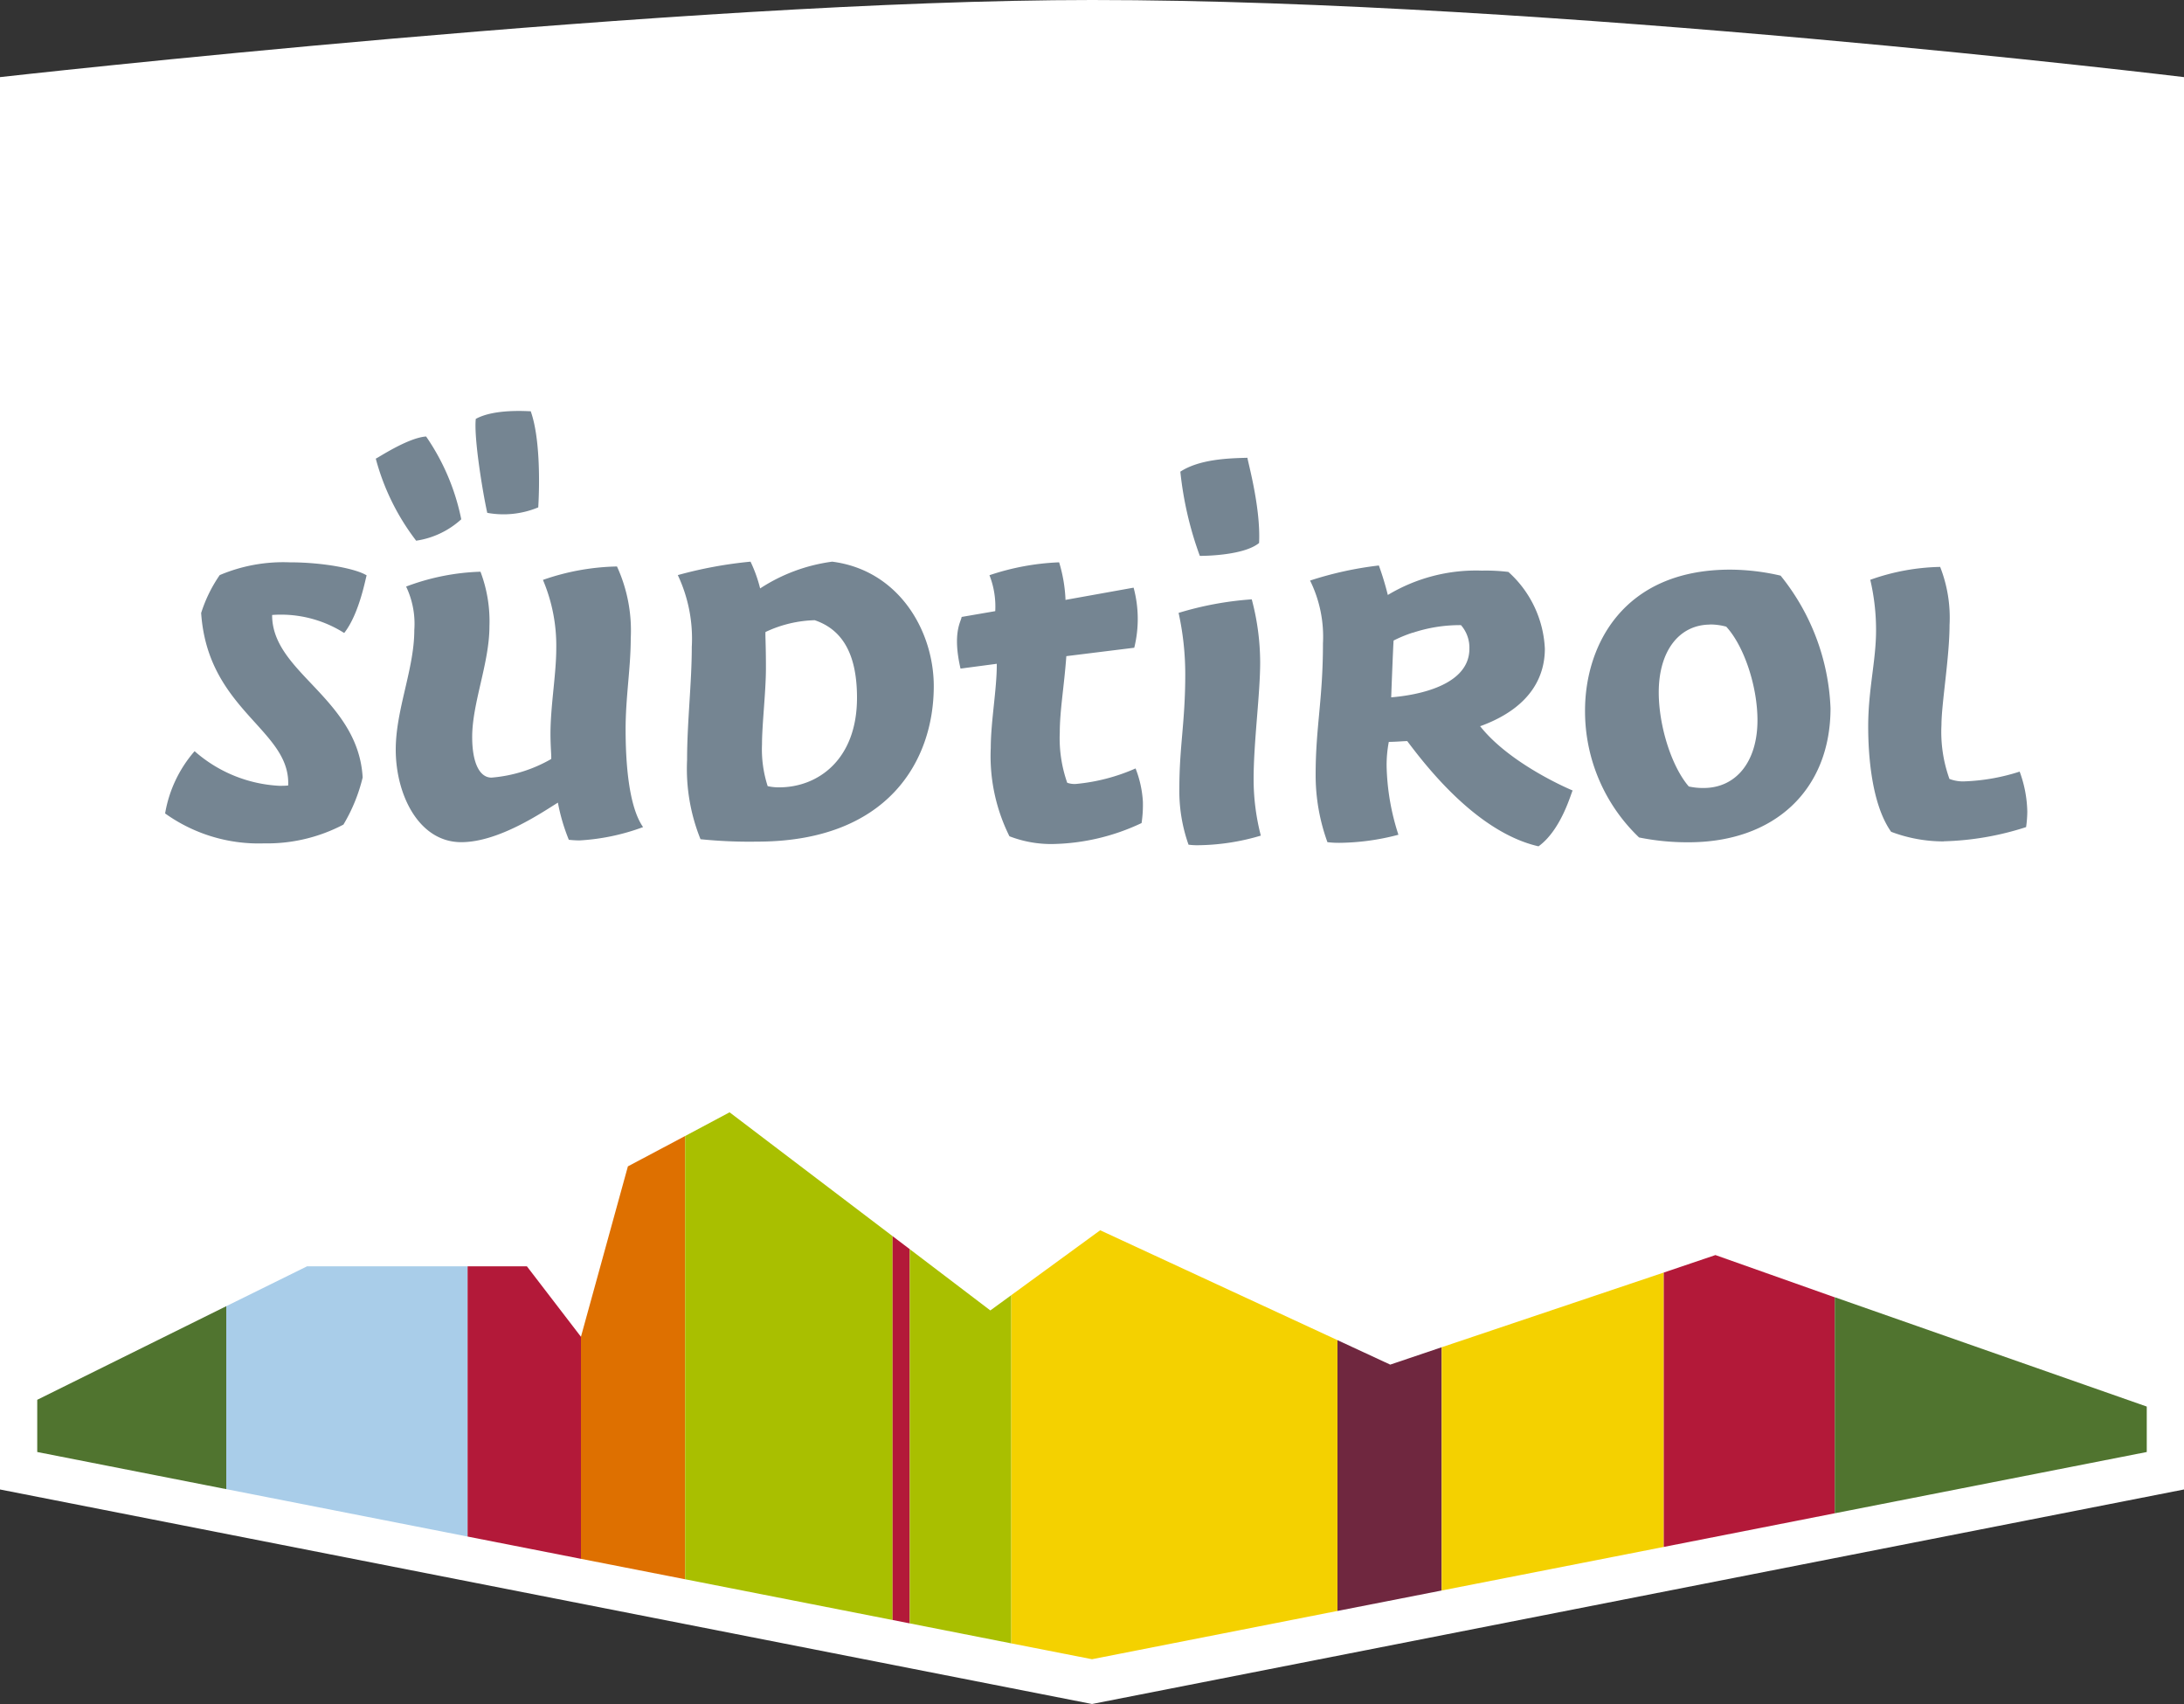 <svg xmlns="http://www.w3.org/2000/svg" viewBox="0 0 200 156"><rect x="0" y="0" width="200" height="156" fill="#333333" stroke="none"/><defs><style>.cls-2{fill:#50742f}.cls-4{fill:#b31939}.cls-6{fill:#a9bf00}.cls-7{fill:#f4d100}.cls-9{fill:#758592}</style></defs><path id="Badge-2" fill="#fff" d="M100.01 0C141.81 0 200 7.06 200 7.06v129.3L100 156 0 136.36V7.06S62.74 0 100.01 0Z" data-name="Badge"/><path d="M3.41 128.15v4.78l17.31 3.4v-16.75l-17.31 8.57z" class="cls-2"/><path fill="#a9cde9" d="m28.12 115.93-7.4 3.65v16.75l22.1 4.34v-24.74h-14.7z"/><path d="m53.2 122.38-4.95-6.45h-5.43v24.74l10.38 2.04v-20.33z" class="cls-4"/><path fill="#de7000" d="M62.74 144.58V104l-5.24 2.78-4.3 15.6v20.33l9.54 1.87z"/><path d="M81.74 113.17v35.14l-19-3.73V104l4.07-2.17 14.93 11.34z" class="cls-6"/><path d="M81.74 113.17v35.14l1.57.31v-34.26l-1.57-1.19z" class="cls-4"/><path d="m92.61 118.57-1.92 1.4-7.38-5.61v34.26l9.3 1.83v-31.88z" class="cls-6"/><path d="M122.48 147.48v-24.79l-21.73-10.06-8.14 5.94v31.88l7.39 1.45 22.48-4.42z" class="cls-7"/><path fill="#6f273f" d="M132.02 145.61v-22.27l-4.71 1.59-4.83-2.24v24.79l9.54-1.87z"/><path d="M152.36 141.62V116.5l-20.34 6.84v22.27l20.34-3.99z" class="cls-7"/><path d="M168.02 138.54v-19.77l-10.93-3.87-4.73 1.6v25.12l15.66-3.08z" class="cls-4"/><path d="M168.02 118.76v19.78l28.57-5.61v-4.16l-28.57-10.01z" class="cls-2"/><path d="M24.18 77.21a14.72 14.72 0 0 1-9.06-2.74 11.64 11.64 0 0 1 2.7-5.7 12.72 12.72 0 0 0 7.77 3.17c.26 0 .53 0 .8-.03.1-2.29-1.34-3.88-3-5.72-2.18-2.4-4.63-5.12-4.97-10.07a12.99 12.99 0 0 1 1.7-3.47 14.9 14.9 0 0 1 6.38-1.17c3.23 0 6.19.62 7.08 1.2-.06 0-.62 3.44-2.06 5.27a10.83 10.83 0 0 0-5.83-1.68q-.38 0-.77.03c-.01 2.49 1.72 4.32 3.56 6.26 2.12 2.24 4.52 4.77 4.73 8.62a15.43 15.43 0 0 1-1.76 4.31 15.02 15.02 0 0 1-7.27 1.72ZM42.24 77.1c-3.9 0-6-4.36-6-8.47 0-3.68 1.7-7.38 1.7-10.95a7.91 7.91 0 0 0-.75-3.98A21.03 21.03 0 0 1 44 52.34a12.79 12.79 0 0 1 .82 5c0 3.35-1.58 7.01-1.58 10.13 0 2.33.66 3.72 1.77 3.72a13.08 13.08 0 0 0 5.46-1.7c.05-.1-.06-1.07-.06-2.3 0-2.59.53-5.47.53-7.83a15.4 15.4 0 0 0-1.22-6.27 21.7 21.7 0 0 1 6.78-1.23 14.07 14.07 0 0 1 1.26 6.58c0 2.71-.47 5.36-.47 8.33 0 3.06.28 7.07 1.6 8.95a19.9 19.9 0 0 1-5.82 1.22c-.41 0-.93-.05-.98-.06a17.42 17.42 0 0 1-1-3.4c-1.4.86-5.4 3.62-8.85 3.62Zm-4.13-27.6a21.3 21.3 0 0 1-3.7-7.52h.01c.1 0 2.9-1.9 4.6-2.02a20.45 20.45 0 0 1 3.22 7.58 7.82 7.82 0 0 1-4.13 1.96Zm6.51-2.55c-.4-1.79-1.24-6.85-1.05-8.6 1.7-.94 4.69-.7 5.03-.7.84 2.33.83 6.46.69 8.8a8.27 8.27 0 0 1-4.67.5ZM69.34 77.05a44.14 44.14 0 0 1-5.19-.22 17.24 17.24 0 0 1-1.23-7.26c0-3.47.43-7.05.43-10.34a13.64 13.64 0 0 0-1.28-6.58 38.6 38.6 0 0 1 6.66-1.23 12.92 12.92 0 0 1 .88 2.45 15.85 15.85 0 0 1 6.6-2.45c6.1.78 9.3 6.33 9.3 11.4 0 6.88-4.25 14.23-16.17 14.23Zm5.24-20.27a11.2 11.2 0 0 0-4.48 1.08c-.03.29.04 1.06.04 3.3 0 2.16-.36 5.14-.36 7a10.95 10.95 0 0 0 .52 3.81 4.48 4.48 0 0 0 1.06.11c3.54 0 7.12-2.53 7.12-8.2 0-3.9-1.27-6.22-3.87-7.1h-.01ZM96.38 77.27a10.62 10.62 0 0 1-3.94-.71 16.43 16.43 0 0 1-1.71-8.1c0-2.38.55-5.34.55-7.57v-.12l-3.32.44c-.77-3.33.07-4.33.1-4.73l3.08-.53a7.87 7.87 0 0 0-.53-3.29 22.76 22.76 0 0 1 6.38-1.18 13.7 13.7 0 0 1 .58 3.33v.11l6.24-1.12a11.01 11.01 0 0 1 .06 5.5l-6.22.77c-.2 2.74-.6 4.98-.6 6.96a12.34 12.34 0 0 0 .68 4.63 2 2 0 0 0 .8.11 17.54 17.54 0 0 0 5.46-1.42 9.9 9.9 0 0 1 .67 3.04 11.24 11.24 0 0 1-.12 1.96 19.8 19.8 0 0 1-8.16 1.92ZM109.7 77.38a5.84 5.84 0 0 1-.86-.05 14.66 14.66 0 0 1-.84-5.17c0-3.86.54-6.07.54-10.42a26.18 26.18 0 0 0-.61-5.63 29.97 29.97 0 0 1 6.7-1.24 22.6 22.6 0 0 1 .77 5.76c0 2.95-.6 7.26-.6 10.71a20.63 20.63 0 0 0 .66 5.16 20.68 20.68 0 0 1-5.75.88Zm.17-26.5a31.96 31.96 0 0 1-1.78-7.7c1.74-1.13 4.34-1.23 6.15-1.27-.07.02 1.23 4.45 1.06 7.8-1.38 1.14-4.96 1.18-5.36 1.18ZM140.89 77.48c-5.74-1.31-10.46-7.57-12.02-9.63a.32.32 0 0 0-.1 0c-.24 0-.86.06-1.59.07a11.25 11.25 0 0 0-.2 2.26 21.71 21.71 0 0 0 1.08 6.24 21.8 21.8 0 0 1-5.4.74 8.74 8.74 0 0 1-1.1-.06 17.94 17.94 0 0 1-1.08-6.2c0-4.35.67-6.86.67-12a11.62 11.62 0 0 0-1.18-5.75 32.24 32.24 0 0 1 6.3-1.38 26.87 26.87 0 0 1 .82 2.7 15.67 15.67 0 0 1 8.62-2.23 16.8 16.8 0 0 1 2.42.12 10.05 10.05 0 0 1 3.34 7.03c0 2.23-1 5.26-5.8 7.05l-.13.04.09.11c2.78 3.43 8.23 5.72 8.39 5.78-.09.02-.98 3.56-3.13 5.11Zm-11.52-19.56a12.1 12.1 0 0 0-1.75.72c-.03.17-.22 5.05-.22 5.2 1.19-.1 7.16-.67 7.16-4.45a3.14 3.14 0 0 0-.77-2.16 13.7 13.7 0 0 0-4.42.7ZM154.62 77.11a22.35 22.35 0 0 1-4.52-.44 15.97 15.97 0 0 1-4.95-11.62c0-5.95 3.48-12.9 13.29-12.9a20.67 20.67 0 0 1 4.62.55 20.57 20.57 0 0 1 4.57 12.13c0 7.46-5.1 12.28-13 12.28Zm2-19.93c-2.87 0-4.72 2.44-4.72 6.2 0 3.1 1.18 6.8 2.75 8.62a6.01 6.01 0 0 0 1.35.14c3 0 4.94-2.43 4.94-6.2 0-3.12-1.23-6.8-2.86-8.57a5.62 5.62 0 0 0-1.47-.2ZM178 77.03a13.57 13.57 0 0 1-4.82-.88c-1.82-2.57-2.1-7.14-2.1-9.64 0-3.41.72-6.02.72-8.8a20.17 20.17 0 0 0-.53-4.63 20.1 20.1 0 0 1 6.4-1.18 12.74 12.74 0 0 1 .86 5.32c0 2.91-.74 7.22-.74 9.13a12.72 12.72 0 0 0 .73 4.96 3.5 3.5 0 0 0 1.47.22 18.52 18.52 0 0 0 4.96-.89 11.17 11.17 0 0 1 .7 3.67 10.64 10.64 0 0 1-.11 1.41 26.53 26.53 0 0 1-7.54 1.3Z" class="cls-9"/></svg>